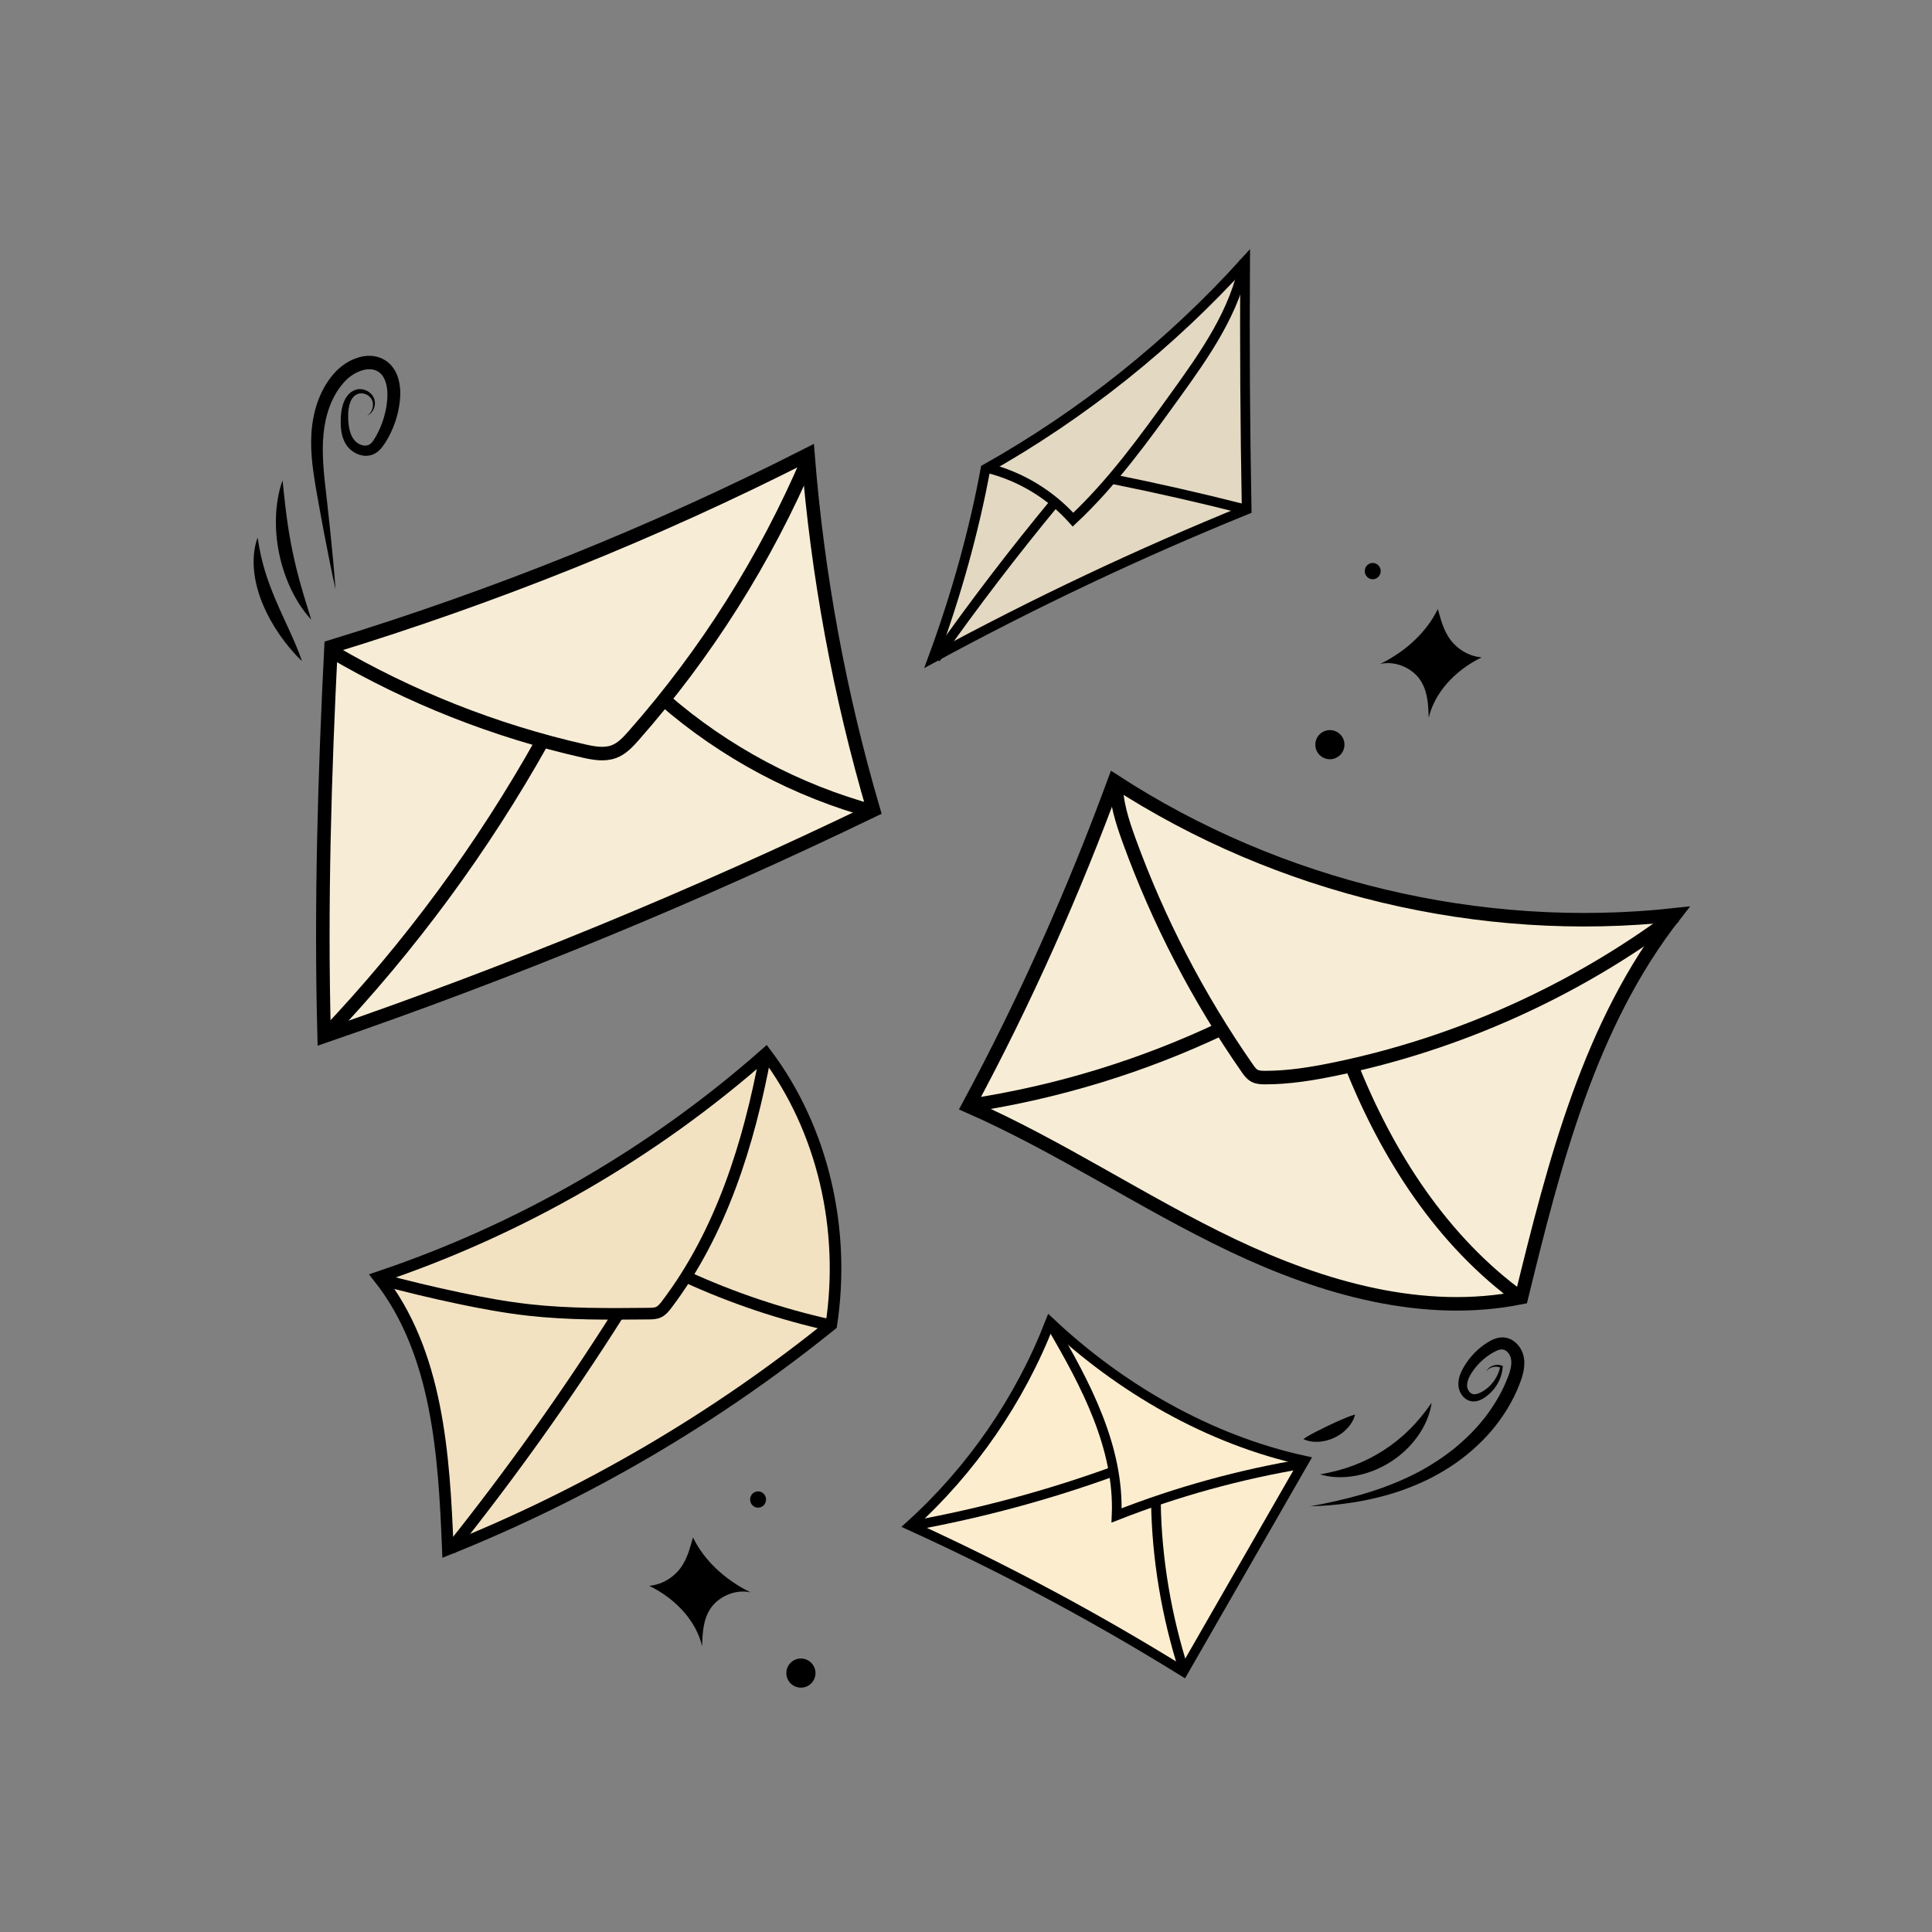 <svg xml:space="preserve" style="enable-background:new 0 0 1000 1000;" viewBox="0 0 1000 1000" height="1000px" width="1000px" y="0px" x="0px" xmlns:xlink="http://www.w3.org/1999/xlink" xmlns="http://www.w3.org/2000/svg" version="1.1">
<rect x="0" y="0" width="1000" height="1000" fill="#808080" stroke="none"/>
<style type="text/css">
	.st0{fill:#F7ECD5;stroke:#000000;stroke-width:4;stroke-miterlimit:10;}
	.st1{fill:#EBD9B7;stroke:#000000;stroke-width:4;stroke-miterlimit:10;}
	.st2{fill:#F2E7D0;stroke:#000000;stroke-width:4;stroke-miterlimit:10;}
	.st3{fill:#EDE7DA;stroke:#000000;stroke-width:4;stroke-miterlimit:10;}
	.st4{fill:#F7E4BC;stroke:#000000;stroke-width:4;stroke-miterlimit:10;}
	.st5{fill:#F7ECD5;stroke:#000000;stroke-width:7;stroke-miterlimit:10;}
	.st6{fill:#F5E7CB;stroke:#000000;stroke-width:6;stroke-miterlimit:10;}
	.st7{fill:#FFF5E0;stroke:#000000;stroke-width:6;stroke-miterlimit:10;}
	.st8{fill:#FFF7E8;stroke:#000000;stroke-width:7;stroke-miterlimit:10;}
	.st9{fill:#F5E4C4;stroke:#000000;stroke-width:7;stroke-miterlimit:10;}
	.st10{fill:none;stroke:#000000;stroke-width:7;stroke-miterlimit:10;}
	.st11{fill:none;stroke:#000000;stroke-width:4;stroke-miterlimit:10;}
	.st12{fill:none;stroke:#000000;stroke-width:5;stroke-miterlimit:10;}
	.st13{fill:none;stroke:#000000;stroke-width:6;stroke-miterlimit:10;}
	.st14{fill:#B7800E;stroke:#000000;stroke-miterlimit:10;}
	.st15{fill:none;stroke:#000000;stroke-miterlimit:10;}
	.st16{fill:#F2E2C2;stroke:#000000;stroke-width:6;stroke-miterlimit:10;}
	.st17{fill:#FCEDCF;stroke:#000000;stroke-width:5;stroke-miterlimit:10;}
	.st18{fill:#E3D8C1;stroke:#000000;stroke-width:5;stroke-miterlimit:10;}
	.st19{fill:#ADADAD;stroke:#000000;stroke-width:5;stroke-miterlimit:10;}
	.st20{fill:#F5F5F5;stroke:#000000;stroke-width:5;stroke-miterlimit:10;}
</style>
<g id="Layer_2">
</g>
<g id="Layer_1">
	<path d="M744.21,315.23c-5.58,11.59-16.28,21.8-29.78,28.41c8.35-1.81,16.88,2.56,20.73,8.4s4.13,12.78,4.34,19.47
		c2.93-12.64,13.24-24.39,27.39-31.24c-7.5-0.69-13.56-5.09-16.96-10.27C746.52,324.8,745.34,318.85,744.21,315.23z"></path>
	<ellipse ry="4.22" rx="4.12" cy="295.6" cx="710.52"></ellipse>
	<circle r="7.54" cy="385.44" cx="688.35"></circle>
	<path d="M358.69,795.78c5.58,11.59,16.28,21.8,29.78,28.41c-8.35-1.81-16.88,2.56-20.73,8.4c-3.85,5.83-4.13,12.78-4.34,19.47
		c-2.93-12.64-13.24-24.39-27.39-31.24c7.5-0.69,13.56-5.09,16.96-10.27C356.38,805.35,357.56,799.4,358.69,795.78z"></path>
	<ellipse ry="4.22" rx="4.12" cy="776.15" cx="392.38"></ellipse>
	<circle r="7.54" cy="865.99" cx="414.55"></circle>
	<path d="M171.34,334.72c84.64-25.92,167.12-58.93,246.86-99.47c4.92,62.32,16.32,124.12,33.94,184.09
		c-92.35,44.61-187.36,83.72-284.36,117.05C165.94,468.15,168.08,399.81,171.34,334.72z" class="st5"></path>
	<path d="M576.79,404.24c85.03,55.31,189.37,80.28,290.16,69.26c-44.25,56.44-62.41,128.42-79.48,198.08
		c-50.51,10.25-102.96-4.83-149.5-26.97c-46.54-22.14-89.55-51.34-136.74-72.05C530.72,517.89,555.96,460.92,576.79,404.24z" class="st5"></path>
	<path d="M396.42,545.28c-58.2,51.44-126.8,91.06-200.44,115.79c30.58,38.68,33.85,91.6,35.83,140.87
		c71.46-28.57,138.61-67.9,198.48-116.24C437.74,636.45,426.08,584.57,396.42,545.28z" class="st16"></path>
	<path d="M543.52,684.37c-15.54,40.07-40.57,76.42-72.45,105.23c48.69,22.16,95.96,47.43,141.43,75.62
		c20.91-36.4,41.82-72.79,62.72-109.19C625.62,745.22,579.65,718.41,543.52,684.37z" class="st17"></path>
	<path d="M171.85,337.23c40.39,23.67,84.44,41.08,130.1,51.43c5.28,1.2,10.93,2.27,15.97,0.32
		c4.08-1.58,7.17-4.94,10.06-8.22c37.59-42.61,68.3-91.28,90.58-143.55" class="st10"></path>
	<path d="M168.69,535.74c43.53-45.85,81.3-97.15,112.15-152.33" class="st10"></path>
	<path d="M452.56,420.19c-40.03-10.8-77.54-30.8-108.81-58.02" class="st10"></path>
	<path d="M510.08,242.76c50.19-28.21,95.78-64.6,134.4-107.3c-0.28,42.77-0.01,85.54,0.79,128.3
		c-55.46,22.52-109.67,48.14-162.28,76.69C494.99,307.88,504.28,274.31,510.08,242.76z" class="st18"></path>
	<path d="M511.27,242.31c16.92,4.23,32.5,13.65,44.11,26.66c20.2-18.91,36.52-41.51,52.7-63.96
		c15.54-21.55,31.5-44.07,36.14-70.23" class="st12"></path>
	<path d="M484.29,340.84c19.61-27.83,40.29-54.91,61.99-81.14" class="st12"></path>
	<path d="M575.48,247.92c23.16,4.64,46.2,9.88,69.08,15.72" class="st12"></path>
	<path d="M577.68,404.21c-0.19,10.63,3.17,20.98,6.8,30.97c15.16,41.67,35.76,81.36,61.11,117.74
		c1.03,1.48,2.13,3.02,3.72,3.88c1.63,0.88,3.56,0.95,5.41,0.96c12.26,0.02,24.43-1.97,36.43-4.45
		c63.41-13.11,123.87-40.31,175.75-79.05" class="st10"></path>
	<path d="M502.05,572.2c45.42-6.89,89.81-20.51,131.28-40.29" class="st10"></path>
	<path d="M787.61,672.19c-41.2-29.72-69.75-74.33-88.44-121.56" class="st10"></path>
	<path d="M544.26,686.23c17.76,30.27,35.15,63.09,33.69,98.15c31.36-12.31,64.02-21.31,97.26-26.81" class="st12"></path>
	<path d="M472.03,789.71c35.72-6.44,70.88-15.93,104.98-28.35" class="st12"></path>
	<path d="M612.85,864.88c-9.03-28.2-14.09-57.66-14.55-87.27c-0.01-0.27-0.02-0.54-0.04-0.8" class="st12"></path>
	<path d="M196.2,661.98c13.8,3.74,27.71,7.08,41.71,10.02c11.87,2.49,23.81,4.69,35.86,6.04
		c20.56,2.3,41.3,2.09,61.99,1.89c1.74-0.02,3.55-0.05,5.13-0.78c1.75-0.82,3.01-2.39,4.18-3.93
		c28.21-37.21,42.52-83.16,51.1-129.06" class="st13"></path>
	<path d="M233.1,802.08c31.15-38.97,60.16-79.66,86.86-121.81" class="st13"></path>
	<path d="M355.19,660.87c23.95,10.96,49.06,19.39,74.77,25.09" class="st13"></path>
	<g>
		<path d="M156.3,342.18c-4.32-4.09-8.04-8.61-11.41-13.42c-3.35-4.82-6.3-9.97-8.63-15.45c-2.33-5.48-4.04-11.32-4.7-17.32
			c-0.65-5.98-0.27-12.16,1.79-17.77c0.86,5.89,2.01,11.37,3.61,16.7c1.58,5.33,3.57,10.5,5.74,15.65
			c2.18,5.15,4.57,10.26,6.95,15.46C152.01,331.26,154.42,336.53,156.3,342.18z"></path>
	</g>
	<g>
		<path d="M161.08,320.7c-4.37-4.69-7.78-10.15-10.53-15.93c-2.73-5.79-4.76-11.92-6.05-18.2c-1.3-6.28-1.87-12.72-1.65-19.11
			c0.24-6.39,1.22-12.76,3.38-18.79c0.74,6.35,1.3,12.48,2.12,18.54c0.79,6.06,1.79,12.03,3.01,17.95
			c1.22,5.93,2.67,11.8,4.33,17.68C157.33,308.73,159.24,314.58,161.08,320.7z"></path>
	</g>
	<g>
		<path d="M173.68,305.09c-2.26-10.1-4.2-20.25-6.17-30.39l-2.8-15.24c-0.94-5.07-1.81-10.18-2.53-15.37
			c-0.71-5.19-1.2-10.47-1.13-15.83c0.04-5.35,0.68-10.8,2.08-16.08c1.4-5.29,3.61-10.45,6.8-15.09c0.41-0.57,0.81-1.15,1.24-1.71
			l1.34-1.64l1.43-1.57c0.54-0.51,1.04-1.06,1.61-1.53c2.22-1.93,4.68-3.57,7.45-4.72c2.76-1.13,5.81-1.92,9.07-1.72
			c1.62,0.05,3.28,0.45,4.85,1.03c0.77,0.35,1.56,0.66,2.26,1.14c0.35,0.23,0.72,0.44,1.06,0.69l0.98,0.79
			c2.52,2.25,4.13,5.24,4.95,8.15c0.85,2.93,1.1,5.85,1,8.7c-0.11,2.88-0.52,5.54-1.09,8.25c-0.6,2.69-1.4,5.32-2.43,7.87
			c-1.01,2.55-2.24,5.01-3.65,7.36c-0.73,1.16-1.43,2.31-2.41,3.52c-0.97,1.18-2.2,2.4-3.84,3.21c-1.63,0.83-3.48,1.12-5.19,0.99
			c-1.71-0.16-3.28-0.69-4.68-1.45c-1.41-0.76-2.65-1.76-3.69-2.96c-1.07-1.23-1.8-2.59-2.36-3.96c-1.1-2.78-1.44-5.64-1.48-8.35
			c-0.02-1.37,0.02-2.68,0.11-4.04c0.1-1.37,0.28-2.73,0.59-4.09c0.64-2.67,1.71-5.49,3.99-7.55c1.14-1.02,2.54-1.71,4.05-2
			c1.52-0.26,3.06-0.01,4.39,0.57c1.33,0.59,2.51,1.51,3.34,2.69c0.84,1.17,1.28,2.62,1.24,4.01c-0.06,2.77-1.67,5.41-4.07,6.46
			c2.19-1.41,3.29-4.05,3.02-6.42c-0.21-2.4-2.05-4.3-4.21-4.94c-1.08-0.33-2.21-0.35-3.21-0.09c-1,0.31-1.95,0.87-2.66,1.66
			c-1.45,1.57-2.17,3.89-2.49,6.23c-0.16,1.18-0.24,2.39-0.24,3.6c0,1.21,0.06,2.49,0.17,3.69c0.22,2.43,0.71,4.75,1.67,6.72
			c0.49,0.98,1.09,1.86,1.75,2.55c0.68,0.72,1.52,1.31,2.41,1.73c0.89,0.42,1.83,0.66,2.7,0.69c0.87,0.01,1.64-0.19,2.3-0.57
			c1.34-0.73,2.54-2.65,3.72-4.84c1.15-2.13,2.16-4.34,2.96-6.62c0.82-2.27,1.43-4.62,1.9-6.98c0.43-2.35,0.74-4.82,0.75-7.1
			c0.07-4.59-1.1-9.18-3.87-11.5c-0.18-0.13-0.36-0.27-0.53-0.42c-0.18-0.13-0.38-0.23-0.57-0.35c-0.36-0.27-0.79-0.4-1.19-0.6
			c-0.85-0.28-1.72-0.53-2.69-0.54c-1.9-0.13-4,0.39-5.99,1.21c-2.01,0.82-3.91,2.07-5.58,3.5c-0.43,0.35-0.8,0.76-1.21,1.13
			l-1.18,1.29l-1.12,1.35c-0.36,0.46-0.7,0.94-1.05,1.41c-2.74,3.83-4.71,8.26-6.07,12.9c-1.37,4.66-2.06,9.52-2.31,14.49
			c-0.22,4.96-0.02,10,0.39,15.07c0.41,5.07,1.09,10.17,1.63,15.31l1.67,15.4C171.91,284.49,172.95,294.77,173.68,305.09z"></path>
	</g>
	<g>
		<path d="M674.6,744.85c2.41-1.64,4.61-2.76,6.76-3.9c2.14-1.1,4.22-2.12,6.31-3.12c2.09-1,4.19-1.96,6.4-2.92
			c2.23-0.94,4.5-1.93,7.3-2.76c-0.66,2.85-2.21,5.2-4.07,7.22c-1.88,2-4.15,3.62-6.62,4.78c-2.47,1.17-5.16,1.9-7.9,2.09
			C680.03,746.41,677.23,746.13,674.6,744.85z"></path>
	</g>
	<g>
		<path d="M683.26,763.14c6.16-1.1,11.89-2.56,17.35-4.64c5.46-2.05,10.62-4.66,15.46-7.77c4.84-3.11,9.35-6.72,13.49-10.82
			c4.16-4.1,7.88-8.7,11.45-13.84c-0.85,6.22-3.54,12.18-7.24,17.39c-3.72,5.21-8.5,9.7-13.92,13.16
			c-5.42,3.47-11.48,5.95-17.77,7.16C695.8,764.98,689.27,764.94,683.26,763.14z"></path>
	</g>
	<g>
		<path d="M678.24,779.65c17.92-3.28,35.58-7.8,51.66-15.6c8.05-3.85,15.58-8.59,22.5-14.06c6.83-5.56,13.09-11.84,18.16-18.96
			c2.54-3.56,4.84-7.27,6.81-11.15l1.39-2.95c0.45-0.99,0.84-2,1.27-3c0.86-2.01,1.53-3.99,1.93-5.88c0.38-1.86,0.43-3.72,0.03-5.19
			c-0.39-1.5-1.36-2.93-2.47-3.69c-0.56-0.37-1.12-0.59-1.7-0.68c-0.6-0.08-1.31,0-2.11,0.24c-1.58,0.47-3.46,1.63-5.18,2.78
			c-3.43,2.36-6.43,5.41-8.73,8.95c-1.15,1.75-2.01,3.55-2.33,5.28c-0.07,0.43-0.12,0.87-0.12,1.29c0,0.4,0.05,0.79,0.14,1.19
			c0.19,0.79,0.55,1.57,1.06,2.16c0.5,0.61,1.11,1,1.78,1.18c0.69,0.17,1.52,0.11,2.41-0.16c0.89-0.26,1.82-0.73,2.73-1.25
			c0.9-0.54,1.75-1.15,2.57-1.83c3.21-2.75,5.6-6.64,6.48-10.96l0.37,0.68c-1.17-0.64-2.64-0.82-4.04-0.5
			c-1.4,0.31-2.74,1.1-3.64,2.32c0.68-1.36,1.97-2.42,3.45-2.97c1.48-0.56,3.21-0.65,4.79-0.02l0.41,0.16l-0.04,0.51
			c-0.34,4.71-2.42,9.34-5.81,12.85c-1.74,1.74-3.59,3.29-6.06,4.34c-1.24,0.5-2.73,0.82-4.29,0.58c-1.57-0.25-3.02-1.06-4.06-2.12
			c-1.07-1.06-1.8-2.35-2.27-3.73c-0.22-0.69-0.37-1.43-0.44-2.16c-0.07-0.71-0.05-1.42,0.01-2.11c0.26-2.8,1.39-5.21,2.59-7.34
			c2.43-4.25,5.7-8.02,9.61-11.04c0.98-0.76,2-1.44,3.06-2.1c1.08-0.66,2.26-1.29,3.62-1.78c1.35-0.48,2.93-0.8,4.6-0.68
			c1.69,0.12,3.32,0.72,4.67,1.58c2.69,1.77,4.42,4.34,5.31,7.19c0.88,2.92,0.74,5.74,0.28,8.33c-0.49,2.58-1.28,4.93-2.16,7.12
			c-0.45,1.1-0.85,2.22-1.35,3.3l-1.51,3.23c-2.13,4.25-4.59,8.31-7.38,12.14c-2.77,3.84-5.85,7.44-9.19,10.75
			c-3.33,3.33-6.87,6.44-10.62,9.26c-7.5,5.63-15.73,10.26-24.33,13.75c-8.57,3.6-17.52,6.1-26.54,7.85
			C696.49,778.49,687.36,779.42,678.24,779.65z"></path>
	</g>
</g>
</svg>
